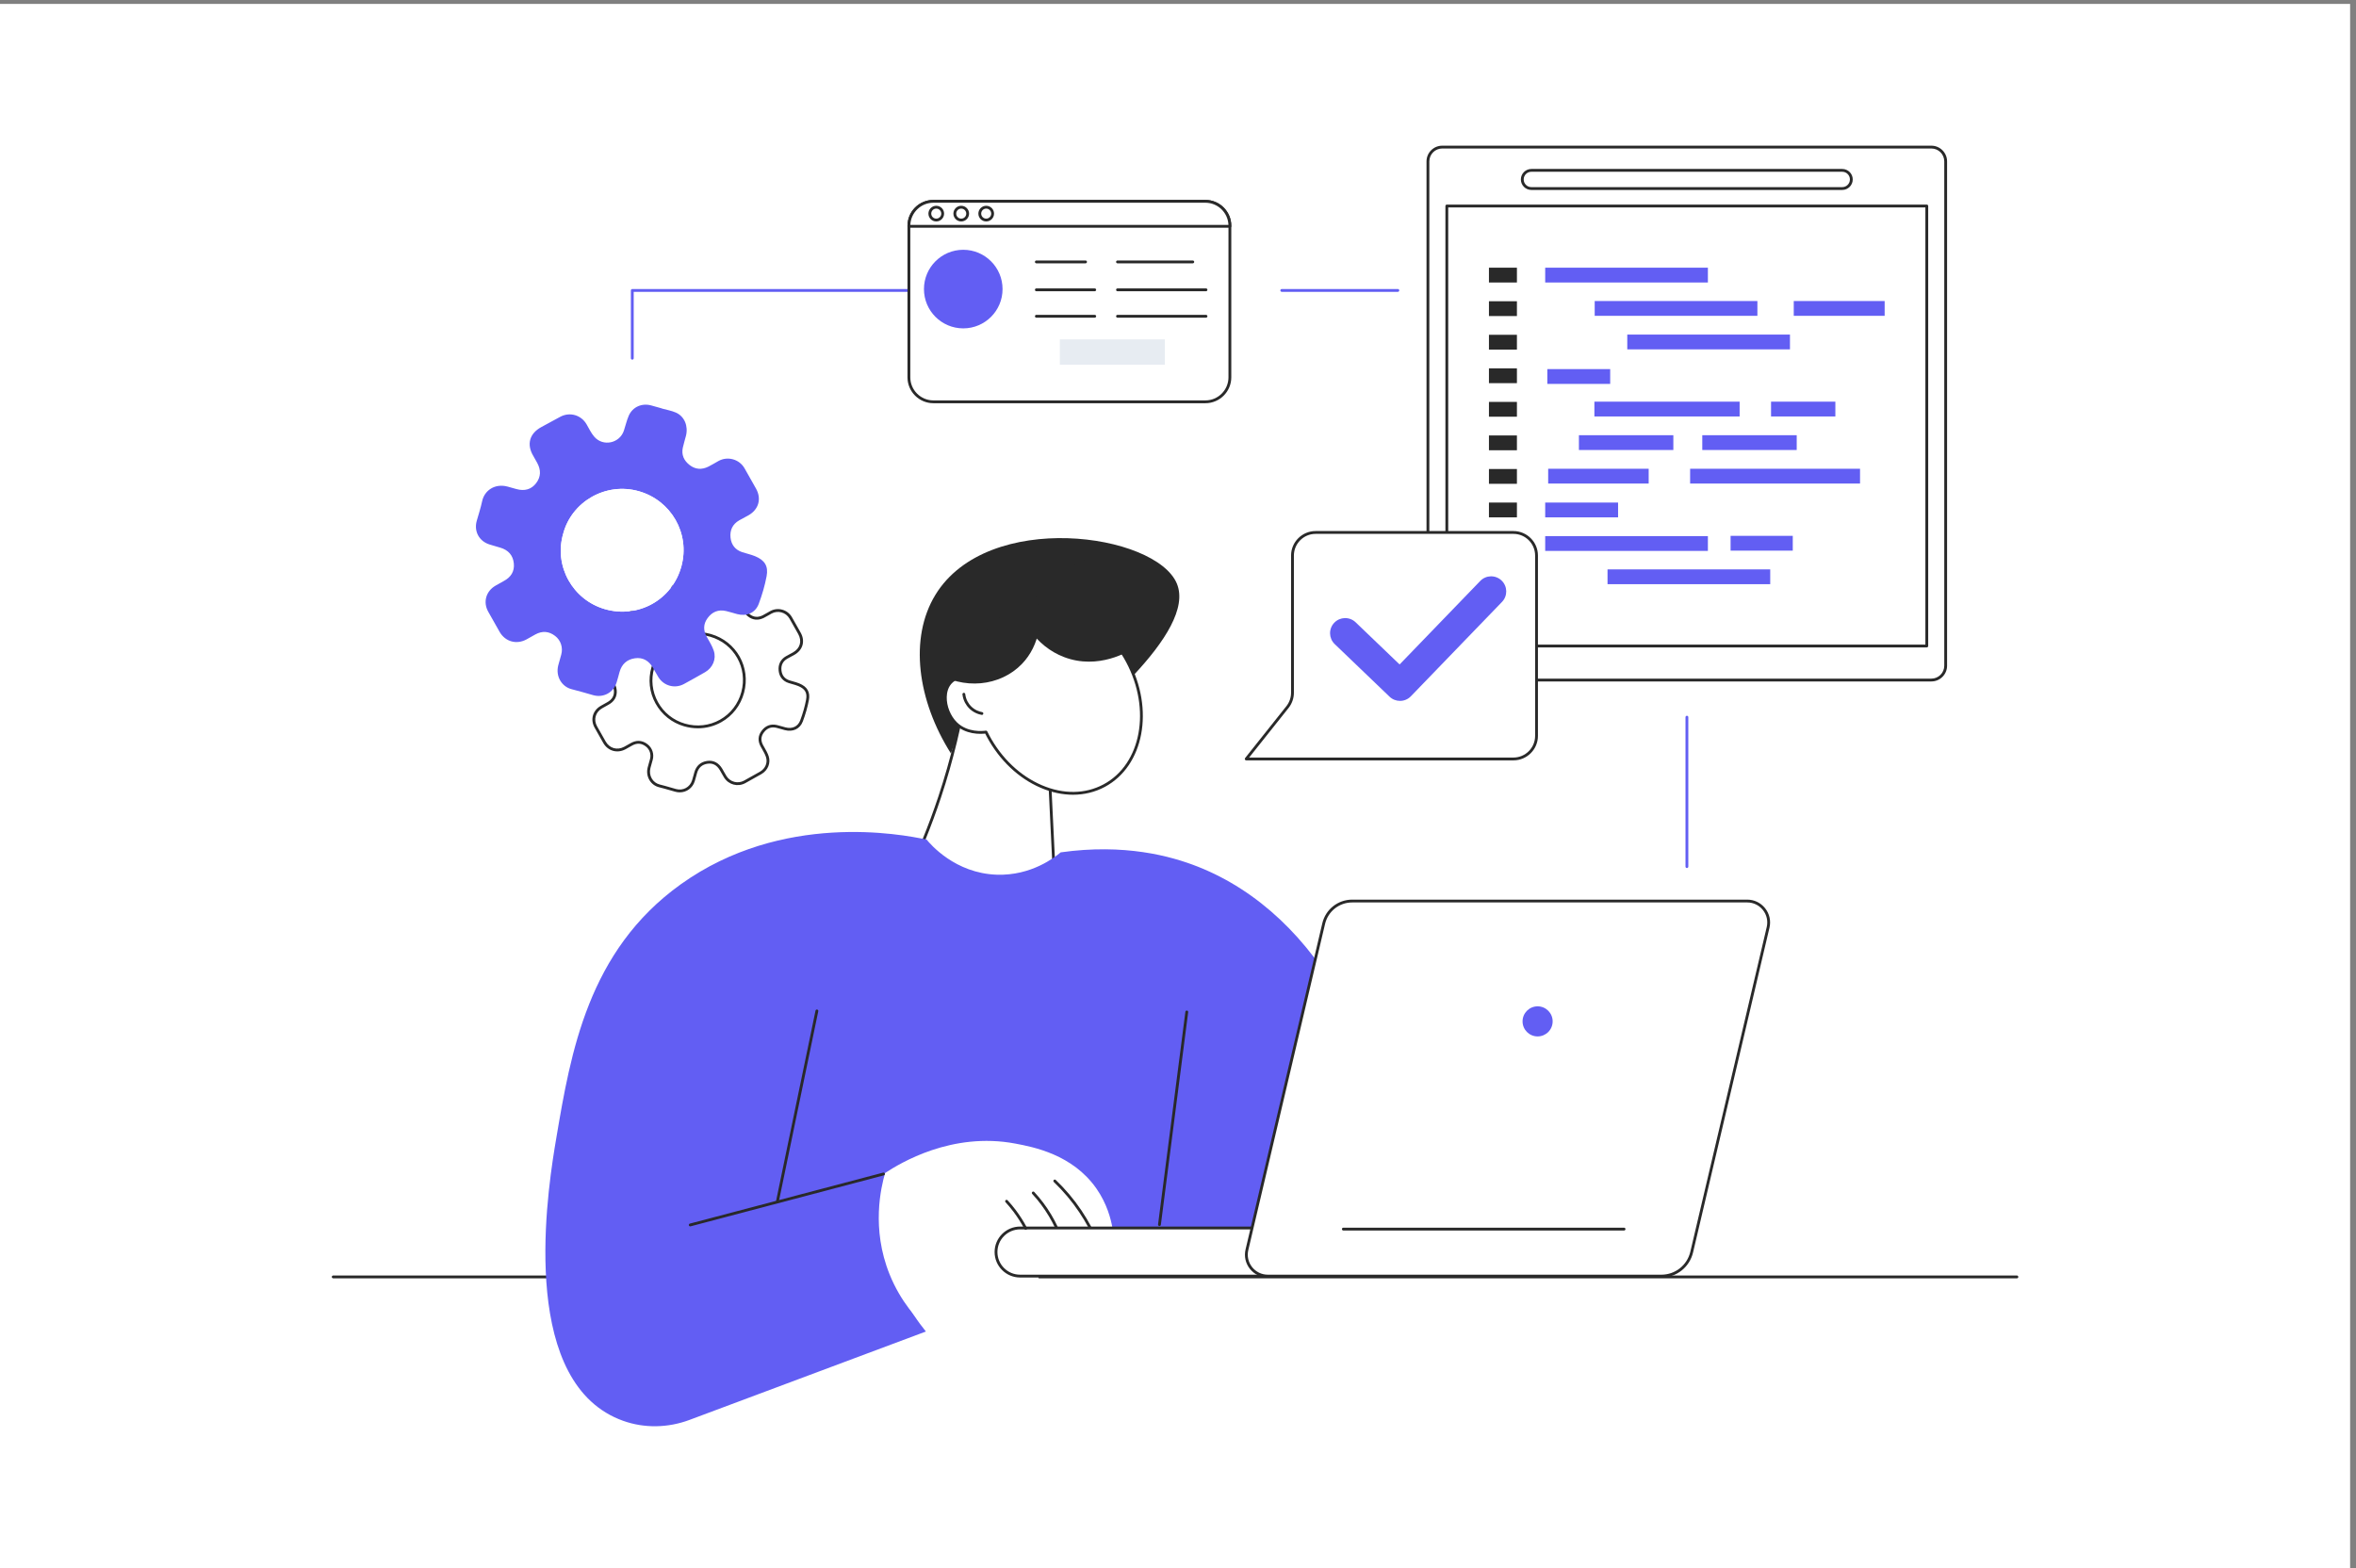<?xml version="1.0" encoding="UTF-8" standalone="no"?>
<!-- Created with Inkscape (http://www.inkscape.org/) -->

<svg
   version="1.1"
   id="svg1"
   width="3333.333"
   height="2218.667"
   viewBox="0 0 3333.333 2218.667"
   sodipodi:docname="iStock-2193642545.eps"
   xmlns:inkscape="http://www.inkscape.org/namespaces/inkscape"
   xmlns:sodipodi="http://sodipodi.sourceforge.net/DTD/sodipodi-0.dtd"
   xmlns="http://www.w3.org/2000/svg"
   xmlns:svg="http://www.w3.org/2000/svg">
  <rect x="0" y="0" width="3333.333" height="2218.667" fill="#808080" stroke="none"/>
  <defs
     id="defs1" />
  <sodipodi:namedview
     id="namedview1"
     pagecolor="#ffffff"
     bordercolor="#000000"
     borderopacity="0.25"
     inkscape:showpageshadow="2"
     inkscape:pageopacity="0.0"
     inkscape:pagecheckerboard="0"
     inkscape:deskcolor="#d1d1d1">
    <inkscape:page
       x="0"
       y="0"
       inkscape:label="1"
       id="page1"
       width="3333.333"
       height="2218.667"
       margin="0"
       bleed="0" />
  </sodipodi:namedview>
  <g
     id="g1"
     inkscape:groupmode="layer"
     inkscape:label="1">
    <g
       id="group-R5">
      <path
         id="path2"
         d="M 25000,0 H 0 V 16640 H 25000 V 0"
         style="fill:#ffffff;fill-opacity:1;fill-rule:nonzero;stroke:none"
         transform="matrix(0.133,0,0,-0.133,0,2218.667)" />
      <path
         id="path3"
         d="M 21455.3,3081.9 H 3544.7 c -8.28,0 -15,6.7 -15,15 0,8.2 6.72,15 15,15 h 17910.6 c 8.3,0 15,-6.8 15,-15 0,-8.3 -6.7,-15 -15,-15"
         style="fill:#292929;fill-opacity:1;fill-rule:nonzero;stroke:none"
         transform="matrix(0.133,0,0,-0.133,0,2218.667)" />
      <path
         id="path4"
         d="m 14870,13576.9 h -1235 c -8.3,0 -15,6.7 -15,15 0,8.3 6.7,15 15,15 h 1235 c 8.3,0 15,-6.7 15,-15 0,-8.3 -6.7,-15 -15,-15"
         style="fill:#625ef3;fill-opacity:1;fill-rule:nonzero;stroke:none"
         transform="matrix(0.133,0,0,-0.133,0,2218.667)" />
      <path
         id="path5"
         d="m 17945,7446.86 c -8.3,0 -15,6.71 -15,15 v 1590 c 0,8.29 6.7,15 15,15 8.3,0 15,-6.71 15,-15 v -1590 c 0,-8.29 -6.7,-15 -15,-15"
         style="fill:#625ef3;fill-opacity:1;fill-rule:nonzero;stroke:none"
         transform="matrix(0.133,0,0,-0.133,0,2218.667)" />
      <path
         id="path6"
         d="m 6726.17,12855.4 c -8.28,0 -15,6.7 -15,15 v 721.5 c 0,8.3 6.72,15 15,15 H 10160 c 8.3,0 15,-6.7 15,-15 0,-8.3 -6.7,-15 -15,-15 H 6741.17 v -706.5 c 0,-8.3 -6.71,-15 -15,-15"
         style="fill:#625ef3;fill-opacity:1;fill-rule:nonzero;stroke:none"
         transform="matrix(0.133,0,0,-0.133,0,2218.667)" />
      <path
         id="path7"
         d="m 6944.59,9579 c -76.63,-263.73 78.04,-535.23 337.31,-610.11 269.68,-77.89 545.54,75.14 618.88,346.62 72.18,267.15 -84.48,532.16 -341.91,606.57 -269.34,77.84 -545.79,-83.88 -614.28,-343.08 z m 798.56,1012.5 c 37.84,-10.6 77.56,-16.9 113.1,-32.7 69.32,-30.7 101.21,-108.9 81.43,-187.8 -8.06,-32 -18.5,-63.6 -25.48,-95.9 -12.66,-58.6 9.45,-105.3 55.19,-140.8 46.9,-36.4 98.65,-38.9 151.19,-12.9 27.79,13.7 54.13,30.3 81.22,45.4 74.42,41.6 169.48,15.3 211.62,-58.6 31.23,-54.9 62.36,-109.75 93.1,-164.85 45.64,-81.79 21.6,-167.79 -60.03,-214.65 -25.09,-14.41 -51.15,-27.13 -76.22,-41.57 -54.1,-31.16 -76.71,-80.64 -70.13,-140.2 6.33,-57.33 38.24,-99.21 95.45,-117.6 34.4,-11.05 70.17,-18.61 103.41,-32.36 77.53,-32.05 108.43,-79.93 92.79,-162.35 -14.38,-75.76 -36.4,-150.94 -63.56,-223.18 -27.73,-73.76 -98.13,-102.9 -174.77,-82.58 -30,7.96 -59.55,17.73 -89.76,24.68 -62.06,14.29 -111.99,-6.44 -149.1,-57.06 -35.25,-48.08 -35.96,-98.49 -7.36,-150.56 20.32,-37 43.93,-73.27 57.17,-112.84 22.69,-67.78 -8.37,-138.63 -70.24,-174.11 -56.52,-32.4 -113.3,-64.38 -170.51,-95.54 -72.78,-39.66 -161.54,-16.53 -206.13,53.67 -16.07,25.29 -29.51,52.22 -44.79,78.02 -32.93,55.62 -80.68,85.78 -146.34,76.24 -64.18,-9.33 -106.01,-47.12 -123.73,-110.28 -8.1,-28.88 -15.42,-58.01 -24.43,-86.6 -25.56,-81.03 -106.53,-124.39 -188.53,-101.56 -57.8,16.1 -115.21,33.76 -173.43,48.12 -80.8,19.95 -132.13,103.03 -109.77,192.51 7.27,29.09 16.08,57.8 24.1,86.7 15.98,57.52 -3.08,116.5 -49.34,151.94 -50.28,38.54 -103.5,42.4 -159.08,12.41 -24.57,-13.25 -48.51,-27.69 -73.09,-40.93 -80.28,-43.23 -170.57,-18.17 -216.2,60.51 -31.61,54.51 -62.53,109.43 -93.02,164.57 -42.94,77.67 -17.53,166.04 59.91,210.3 22.46,12.83 44.86,25.77 67.64,38 56.44,30.29 86.21,76.97 80,141.09 -6.4,66.16 -44.63,108.7 -108.5,127.73 -28.49,8.49 -57.05,16.79 -85.54,25.27 -85.37,25.41 -129.99,105.74 -106.18,191.16 14.72,52.81 32.46,104.99 43.63,158.53 18.26,87.52 102.2,147.12 206.29,119.23 23.98,-6.42 47.81,-13.38 71.75,-19.99 65.88,-18.21 119.86,-2.48 157.81,46.51 40.58,52.42 40.86,107.62 10.27,164.52 -10.29,19.1 -20.85,38.1 -31.99,56.8 -55.82,93.5 -31.37,181.6 65.19,234 50.87,27.6 101.72,55.3 152.66,82.8 77.38,41.7 169.7,14.7 213.34,-61.5 19.45,-33.9 36.65,-70.3 61.85,-99.6 70.76,-82.2 204.91,-53.8 239.46,48.9 13.49,40 22.47,81.9 39.19,120.5 31.01,71.6 106.65,104.5 182.07,83.6 28.9,-8 57.78,-16.2 86.67,-24.2 -0.08,-0.3 -0.16,-0.6 -0.25,-0.9"
         style="fill:#ffffff;fill-opacity:1;fill-rule:nonzero;stroke:none"
         transform="matrix(0.133,0,0,-0.133,0,2218.667)" />
      <path
         id="path8"
         d="m 6944.59,9579 h 0.1 z m 475.88,347.81 c -82.01,0 -163.08,-21.23 -236.65,-62.92 -110.94,-62.87 -192.85,-168.11 -224.72,-288.72 -0.03,-0.12 -0.07,-0.24 -0.1,-0.36 -35.48,-122.1 -21.25,-250.67 40.08,-362.03 61.91,-112.41 163.84,-193.91 286.98,-229.48 127.36,-36.78 259.85,-21.94 373.08,41.81 112.3,63.24 192.97,167.77 227.16,294.31 69.2,256.11 -76.46,514.5 -331.6,588.25 -44.3,12.8 -89.41,19.14 -134.23,19.14 z m 3.91,-993.31 c -48.79,0 -98.07,6.94 -146.64,20.98 -130.86,37.79 -239.16,124.39 -304.94,243.83 -65.16,118.33 -80.31,254.94 -42.66,384.69 33.95,128.31 121.01,240.19 238.89,306.99 120.86,68.48 260.77,85.01 394,46.49 271.02,-78.33 425.74,-352.81 352.23,-624.88 -36.3,-134.38 -122.04,-245.4 -241.4,-312.63 -77.06,-43.39 -162.49,-65.47 -249.48,-65.47 z m -632.02,-133.91 c 33.06,0 65.17,-11.84 96.04,-35.49 50.74,-38.89 72.2,-104.77 54.67,-167.86 -2.72,-9.77 -5.52,-19.52 -8.32,-29.27 -5.37,-18.68 -10.93,-38.01 -15.69,-57.06 -9.89,-39.6 -4.38,-79.61 15.52,-112.67 18.73,-31.11 48.31,-53 83.3,-61.63 39.82,-9.83 79.79,-21.33 118.44,-32.47 18.46,-5.3 36.92,-10.62 55.42,-15.77 74.07,-20.65 147.22,18.76 170.19,91.62 6.09,19.31 11.52,39.34 16.78,58.72 2.48,9.15 4.96,18.3 7.52,27.42 19.39,69.09 66.42,110.96 136.01,121.07 67.48,9.82 123.29,-19.05 161.4,-83.44 6.35,-10.71 12.38,-21.61 18.41,-32.52 8.32,-15.03 16.91,-30.57 26.14,-45.1 40.36,-63.55 120.46,-84.43 186.29,-48.54 52.11,28.39 107.79,59.59 170.23,95.39 57.2,32.8 83.31,97.08 63.48,156.33 -9.7,28.98 -25.85,57.19 -41.47,84.47 -4.94,8.63 -9.87,17.25 -14.63,25.91 -32.33,58.86 -29.5,114.93 8.41,166.65 41.32,56.36 98.23,78.09 164.56,62.81 18.76,-4.32 37.38,-9.73 55.38,-14.96 11.6,-3.38 23.2,-6.74 34.86,-9.84 72.54,-19.2 132.64,8.87 156.89,73.35 28.11,74.77 49.26,149.03 62.86,220.71 13.88,73.14 -10.39,115.34 -83.78,145.69 -20.45,8.46 -41.71,14.42 -64.22,20.75 -12.48,3.5 -25.39,7.13 -38.05,11.19 -61.09,19.64 -98.66,65.89 -105.77,130.23 -7.38,66.79 20.16,121.79 77.55,154.85 12.89,7.42 26.13,14.45 38.95,21.25 12.33,6.55 25.09,13.32 37.3,20.32 74.91,43.01 96.27,119.3 54.39,194.34 -33.36,59.8 -67.25,119.46 -93.04,164.66 -38.09,66.9 -123.88,90.6 -191.27,53 -9.01,-5.1 -17.95,-10.3 -26.9,-15.5 -17.73,-10.3 -36.08,-21 -55,-30.3 -59.26,-29.2 -117.02,-24.2 -167.01,14.5 -52.86,41 -73.84,94.9 -60.66,155.9 4.23,19.6 9.72,38.9 15.02,57.6 3.66,12.9 7.31,25.8 10.57,38.8 18.36,73.2 -11.64,143.2 -72.95,170.4 -23.24,10.3 -48.3,16.3 -74.82,22.7 -11.9,2.9 -24.2,5.9 -36.25,9.2 -1.71,0.5 -3.3,1.3 -4.72,2.3 l -21.56,6.1 c -20.03,5.6 -40.07,11.2 -60.12,16.7 -69.22,19.3 -136.8,-11.6 -164.28,-75 -10.21,-23.6 -17.35,-48.2 -24.91,-74.2 -4.32,-14.9 -8.78,-30.2 -13.83,-45.2 -18.22,-54.1 -62.74,-93 -119.08,-104 -55.08,-10.8 -109.68,7.9 -145.97,50.1 -20.39,23.7 -35.62,51.5 -50.34,78.3 -4.35,8 -8.69,15.9 -13.16,23.7 -39.9,69.6 -122.97,93.6 -193.2,55.7 -42.5,-23 -84.94,-46 -127.38,-69.1 l -25.24,-13.7 c -43.88,-23.8 -72.43,-55.9 -82.56,-92.8 -10.03,-36.6 -2.05,-78.2 23.09,-120.3 10.06,-16.9 20.33,-35.1 32.32,-57.4 34.92,-64.9 31.01,-125.8 -11.62,-180.8 -41.65,-53.78 -101.69,-71.68 -173.67,-51.78 -9.42,2.6 -18.83,5.25 -28.23,7.91 -14.45,4.08 -28.9,8.16 -43.4,12.05 -44.86,12.01 -88.72,6.84 -123.52,-14.58 -33.11,-20.38 -55.91,-53.49 -64.2,-93.23 -7.78,-37.3 -18.79,-74.24 -29.43,-109.98 -4.92,-16.48 -9.83,-32.97 -14.44,-49.52 -21.5,-77.14 18.88,-149.79 96.01,-172.76 13.85,-4.12 27.71,-8.2 41.57,-12.27 14.66,-4.32 29.33,-8.63 43.97,-13 71.09,-21.17 112.3,-69.82 119.15,-140.65 6.54,-67.55 -23.83,-121.41 -87.83,-155.76 -19.66,-10.54 -39.45,-21.87 -58.58,-32.82 l -8.72,-4.98 c -70.13,-40.08 -92.94,-120 -54.22,-190.02 33.21,-60.07 63.58,-113.81 92.87,-164.3 41.75,-71.98 122.38,-94.53 196.11,-54.83 12.28,6.61 24.4,13.53 36.52,20.45 12.13,6.92 24.27,13.85 36.56,20.48 26.92,14.52 53.4,21.78 79.29,21.78 z m 439.12,-547.74 c -15.67,0 -31.71,2.14 -47.79,6.62 -18.59,5.18 -37.13,10.51 -55.67,15.86 -38.38,11.04 -78.06,22.47 -117.33,32.14 -42.78,10.57 -78.94,37.3 -101.81,75.3 -24.05,39.93 -30.76,88.02 -18.92,135.42 4.89,19.55 10.51,39.13 15.96,58.07 2.77,9.66 5.55,19.32 8.24,29.01 14.45,52.02 -2.41,104.14 -44.01,136.02 -45.45,34.82 -92.17,38.46 -142.84,11.11 -12.08,-6.52 -24,-13.32 -35.93,-20.13 -12.34,-7.04 -24.67,-14.07 -37.17,-20.81 -87.39,-47.04 -186.75,-19.21 -236.28,66.2 -29.39,50.67 -59.86,104.59 -93.17,164.83 -47.02,85.02 -19.43,182 65.59,230.59 l 8.7,4.97 c 19.31,11.05 39.28,22.48 59.29,33.22 53.24,28.57 77.52,71.11 72.16,126.43 -5.66,58.51 -38.59,97.14 -97.85,114.79 -14.62,4.36 -29.25,8.66 -43.88,12.96 -13.89,4.09 -27.78,8.18 -41.66,12.31 -93.51,27.84 -142.44,115.97 -116.35,209.57 4.66,16.72 9.62,33.37 14.58,50.03 10.47,35.13 21.3,71.47 28.82,107.54 9.99,47.9 37.64,87.9 77.85,112.65 41.9,25.78 94.09,32.19 147,18 14.63,-3.92 29.21,-8.03 43.79,-12.15 9.35,-2.64 18.7,-5.28 28.07,-7.87 60.13,-16.61 107.89,-2.75 141.96,41.24 35.2,45.43 38.12,93.93 8.91,148.23 -11.76,21.9 -21.82,39.8 -31.64,56.2 -29.43,49.3 -38.52,98.9 -26.28,143.6 12.35,45 45.95,83.5 97.19,111.3 l 25.24,13.7 c 42.46,23.1 84.92,46.1 127.44,69.1 84.91,45.8 185.3,16.9 233.49,-67.2 4.55,-8 8.98,-16.1 13.42,-24.2 13.98,-25.5 28.44,-51.8 46.78,-73.1 29.16,-33.9 73.1,-49 117.48,-40.3 45.62,8.9 81.66,40.4 96.39,84.2 4.86,14.4 9.23,29.4 13.46,44 7.49,25.7 15.23,52.4 26.19,77.7 33.6,77.5 115.79,115.4 199.84,92.1 20.08,-5.6 40.13,-11.2 60.19,-16.9 l 26.51,-7.4 c 1.69,-0.5 3.25,-1.2 4.65,-2.2 10.01,-2.7 20.3,-5.2 30.29,-7.6 26.67,-6.4 54.23,-13.1 79.95,-24.5 74.91,-33.1 111.88,-117.5 89.9,-205.1 -3.34,-13.3 -7.07,-26.5 -10.8,-39.6 -5.18,-18.3 -10.54,-37.2 -14.56,-55.8 -10.72,-49.6 6,-92 49.71,-125.8 40.87,-31.7 86.41,-35.5 135.37,-11.4 17.98,8.9 35.87,19.3 53.17,29.4 9.09,5.2 18.19,10.6 27.37,15.7 81.67,45.6 185.75,16.8 231.96,-64.3 25.82,-45.3 59.75,-105 93.17,-164.94 49.87,-89.37 23.48,-183.8 -65.66,-234.97 -12.64,-7.26 -25.62,-14.15 -38.17,-20.81 -12.59,-6.68 -25.6,-13.58 -38.04,-20.74 -47.77,-27.53 -68.87,-69.77 -62.7,-125.57 5.81,-52.63 35.26,-88.93 85.13,-104.96 12.12,-3.89 24.76,-7.44 36.98,-10.87 22.36,-6.28 45.48,-12.77 67.57,-21.91 85.89,-35.51 118.23,-92.39 101.8,-179 -13.93,-73.37 -35.55,-149.3 -64.26,-225.67 -29.67,-78.93 -105.29,-114.96 -192.66,-91.79 -11.89,3.14 -23.72,6.58 -35.54,10.02 -17.6,5.11 -35.8,10.4 -53.74,14.53 -54.52,12.57 -99.48,-4.71 -133.63,-51.31 -30.84,-42.07 -32.9,-86.05 -6.31,-134.47 4.67,-8.5 9.52,-16.97 14.37,-25.45 16.34,-28.54 33.23,-58.06 43.88,-89.85 24.42,-72.97 -7.24,-151.87 -77.01,-191.88 -62.63,-35.91 -118.5,-67.21 -170.79,-95.71 -79.88,-43.54 -177.04,-18.25 -225.97,58.81 -9.72,15.3 -18.54,31.24 -27.07,46.66 -5.89,10.65 -11.78,21.3 -17.97,31.76 -32.32,54.59 -75.23,77.17 -131.27,69.03 -57.79,-8.39 -95.28,-41.86 -111.44,-99.48 -2.54,-9.04 -5,-18.1 -7.46,-27.17 -5.33,-19.67 -10.85,-40 -17.12,-59.89 -22.95,-72.78 -87.04,-118.12 -159.06,-118.12"
         style="fill:#292929;fill-opacity:1;fill-rule:nonzero;stroke:none"
         transform="matrix(0.133,0,0,-0.133,0,2218.667)" />
      <path
         id="path9"
         d="m 7248.6,10657.1 c -96.47,-357.1 -459.3,-558.3 -813.87,-455.9 -341.03,98.4 -544.53,455.5 -443.7,802.4 90.05,340.9 453.68,553.6 807.91,451.3 338.62,-98 544.65,-446.5 449.66,-797.8 z m 784.17,107.1 c -43.71,18.1 -90.74,28 -135.93,42.6 -75.25,24.2 -117.24,79.2 -125.61,154.6 -8.6,78.3 21.1,143.5 92.23,184.4 33.03,19 67.33,35.7 100.25,54.6 107.37,61.8 139.03,174.9 79.04,282.5 -40.49,72.3 -81.45,144.6 -122.51,216.7 -55.41,97.2 -180.44,131.8 -278.29,77 -35.68,-19.8 -70.32,-41.6 -106.8,-59.6 -69.17,-34.1 -137.19,-30.9 -198.9,17 -60.11,46.5 -89.25,108.1 -72.62,185.2 9.18,42.5 22.95,83.9 33.5,126.1 26.04,103.7 -15.83,206.6 -107.03,247 -46.8,20.7 -98.99,29 -148.78,43 0.12,0.3 0.23,0.8 0.35,1.1 -37.97,10.7 -75.94,21.4 -114.02,31.9 -99.23,27.5 -198.69,-15.8 -239.41,-109.9 -22.02,-50.8 -33.84,-105.9 -51.61,-158.6 -45.43,-135 -221.85,-172.4 -314.89,-64.3 -33.15,38.5 -55.75,86.4 -81.33,131 -57.47,100.3 -178.83,135.7 -280.69,80.9 -67,-36.2 -133.87,-72.5 -200.75,-108.9 -126.98,-68.9 -159.1,-184.7 -85.69,-307.7 14.57,-24.6 28.45,-49.6 41.98,-74.7 40.27,-74.9 39.93,-147.5 -13.41,-216.5 -49.9,-64.3 -120.91,-85.1 -207.63,-61.1 -31.43,8.7 -62.75,17.9 -94.29,26.3 -136.97,36.7 -247.32,-41.7 -271.41,-156.8 -14.68,-70.5 -37.97,-139.1 -57.35,-208.6 -31.32,-112.3 27.41,-217.9 139.6,-251.3 37.51,-11.3 75.13,-22.2 112.53,-33.3 84.08,-25 134.33,-81 142.7,-168 8.26,-84.4 -30.97,-145.7 -105.19,-185.5 -29.94,-16.1 -59.42,-33.2 -88.9,-50 -101.87,-58.2 -135.36,-174.5 -78.81,-276.6 40.03,-72.5 80.76,-144.8 122.29,-216.46 59.99,-103.47 178.83,-136.51 284.36,-79.61 32.35,17.43 63.78,36.36 96.13,53.8 73.07,39.46 143.16,34.41 209.23,-16.29 60.8,-46.57 85.92,-124.24 64.93,-199.83 -10.55,-37.97 -22.14,-75.71 -31.78,-114.02 -29.36,-117.7 38.2,-227.01 144.43,-253.17 76.62,-18.92 152.1,-42.1 228.04,-63.32 107.94,-30.05 214.4,26.96 248.01,133.53 11.81,37.62 21.45,75.93 32.11,113.9 23.29,83.05 78.35,132.84 162.78,145.11 86.37,12.5 149.12,-27.18 192.48,-100.25 20.08,-33.96 37.74,-69.4 58.85,-102.67 58.73,-92.34 175.39,-122.74 271.18,-70.55 75.25,40.96 149.92,83.05 224.26,125.61 81.33,46.69 122.16,139.83 92.34,228.96 -17.44,52.08 -48.41,99.8 -75.14,148.44 -37.62,68.48 -36.71,134.82 9.64,198.12 48.75,66.5 114.48,93.8 196.15,75 39.7,-9.2 78.58,-22 118.04,-32.5 100.72,-26.7 193.4,11.6 229.88,108.7 35.68,95 64.58,193.8 83.51,293.5 20.65,108.3 -20.07,171.3 -122.05,213.5"
         style="fill:#625ef3;fill-opacity:1;fill-rule:nonzero;stroke:none"
         transform="matrix(0.133,0,0,-0.133,0,2218.667)" />
      <path
         id="path10"
         d="m 7248.6,10657.1 c -96.47,-357.1 -459.3,-558.3 -813.87,-455.9 -341.03,98.4 -544.53,455.5 -443.7,802.4 90.05,340.9 453.68,553.6 807.91,451.3 338.62,-98 544.65,-446.5 449.66,-797.8"
         style="fill:#ffffff;fill-opacity:1;fill-rule:nonzero;stroke:none"
         transform="matrix(0.133,0,0,-0.133,0,2218.667)" />
      <path
         id="path11"
         d="m 13083.2,14279.4 v -1612 c 0,-143.9 -116.6,-260.5 -260.6,-260.5 H 9929.29 c -143.92,0 -260.58,116.6 -260.58,260.5 v 1612 c 0,143.9 116.66,260.5 260.58,260.5 h 2893.31 c 144,0 260.6,-116.6 260.6,-260.5"
         style="fill:#ffffff;fill-opacity:1;fill-rule:nonzero;stroke:none"
         transform="matrix(0.133,0,0,-0.133,0,2218.667)" />
      <path
         id="path12"
         d="m 9929.29,14524.9 c -135.42,0 -245.58,-110.1 -245.58,-245.5 v -1612 c 0,-135.4 110.16,-245.5 245.58,-245.5 h 2893.31 c 135.4,0 245.6,110.1 245.6,245.5 v 1612 c 0,135.4 -110.2,245.5 -245.6,245.5 z m 2893.31,-2133 H 9929.29 c -151.96,0 -275.58,123.6 -275.58,275.5 v 1612 c 0,151.9 123.62,275.5 275.58,275.5 h 2893.31 c 152,0 275.6,-123.6 275.6,-275.5 v -1612 c 0,-151.9 -123.6,-275.5 -275.6,-275.5"
         style="fill:#292929;fill-opacity:1;fill-rule:nonzero;stroke:none"
         transform="matrix(0.133,0,0,-0.133,0,2218.667)" />
      <path
         id="path13"
         d="m 13083.2,14279.4 v -5.1 H 9668.71 v 5.1 c 0,143.9 116.66,260.5 260.58,260.5 h 2893.31 c 144,0 260.6,-116.6 260.6,-260.5"
         style="fill:#ffffff;fill-opacity:1;fill-rule:nonzero;stroke:none"
         transform="matrix(0.133,0,0,-0.133,0,2218.667)" />
      <path
         id="path14"
         d="M 9683.91,14289.3 H 13068 c -5.2,130.8 -113.3,235.6 -245.4,235.6 H 9929.29 c -132.09,0 -240.16,-104.8 -245.38,-235.6 z m 3399.29,-30 H 9668.71 c -8.29,0 -15,6.7 -15,15 v 5.1 c 0,151.9 123.62,275.5 275.58,275.5 h 2893.31 c 152,0 275.6,-123.6 275.6,-275.5 v -5.1 c 0,-8.3 -6.7,-15 -15,-15"
         style="fill:#292929;fill-opacity:1;fill-rule:nonzero;stroke:none"
         transform="matrix(0.133,0,0,-0.133,0,2218.667)" />
      <path
         id="path15"
         d="m 10664.9,13606.2 c 0,-230.8 -187.1,-418 -418,-418 -230.9,0 -418.01,187.2 -418.01,418 0,230.9 187.11,418.1 418.01,418.1 230.9,0 418,-187.2 418,-418.1"
         style="fill:#625ef3;fill-opacity:1;fill-rule:nonzero;stroke:none"
         transform="matrix(0.133,0,0,-0.133,0,2218.667)" />
      <path
         id="path16"
         d="m 11547.9,13880.3 h -523.5 c -8.3,0 -15,6.8 -15,15 0,8.3 6.7,15 15,15 h 523.5 c 8.2,0 15,-6.7 15,-15 0,-8.2 -6.8,-15 -15,-15"
         style="fill:#292929;fill-opacity:1;fill-rule:nonzero;stroke:none"
         transform="matrix(0.133,0,0,-0.133,0,2218.667)" />
      <path
         id="path17"
         d="m 12688.6,13880.3 h -800.9 c -8.2,0 -15,6.8 -15,15 0,8.3 6.8,15 15,15 h 800.9 c 8.3,0 15,-6.7 15,-15 0,-8.2 -6.7,-15 -15,-15"
         style="fill:#292929;fill-opacity:1;fill-rule:nonzero;stroke:none"
         transform="matrix(0.133,0,0,-0.133,0,2218.667)" />
      <path
         id="path18"
         d="m 11645.5,13583.4 h -621.1 c -8.3,0 -15,6.7 -15,15 0,8.3 6.7,15 15,15 h 621.1 c 8.3,0 15,-6.7 15,-15 0,-8.3 -6.7,-15 -15,-15"
         style="fill:#292929;fill-opacity:1;fill-rule:nonzero;stroke:none"
         transform="matrix(0.133,0,0,-0.133,0,2218.667)" />
      <path
         id="path19"
         d="m 12829.3,13583.4 h -941.6 c -8.2,0 -15,6.7 -15,15 0,8.3 6.8,15 15,15 h 941.6 c 8.2,0 15,-6.7 15,-15 0,-8.3 -6.8,-15 -15,-15"
         style="fill:#292929;fill-opacity:1;fill-rule:nonzero;stroke:none"
         transform="matrix(0.133,0,0,-0.133,0,2218.667)" />
      <path
         id="path20"
         d="m 11645.5,13302.1 h -621.1 c -8.3,0 -15,6.8 -15,15 0,8.3 6.7,15 15,15 h 621.1 c 8.3,0 15,-6.7 15,-15 0,-8.2 -6.7,-15 -15,-15"
         style="fill:#292929;fill-opacity:1;fill-rule:nonzero;stroke:none"
         transform="matrix(0.133,0,0,-0.133,0,2218.667)" />
      <path
         id="path21"
         d="m 12829.3,13302.1 h -941.6 c -8.2,0 -15,6.8 -15,15 0,8.3 6.8,15 15,15 h 941.6 c 8.2,0 15,-6.7 15,-15 0,-8.2 -6.8,-15 -15,-15"
         style="fill:#292929;fill-opacity:1;fill-rule:nonzero;stroke:none"
         transform="matrix(0.133,0,0,-0.133,0,2218.667)" />
      <path
         id="path22"
         d="m 12391.7,12801.4 h -1117.3 v 269.6 h 1117.3 v -269.6"
         style="fill:#e7ecf2;fill-opacity:1;fill-rule:nonzero;stroke:none"
         transform="matrix(0.133,0,0,-0.133,0,2218.667)" />
      <path
         id="path23"
         d="m 9959.76,14462.4 c -29.43,0 -53.37,-23.9 -53.37,-53.3 0,-29.5 23.94,-53.4 53.37,-53.4 29.43,0 53.34,23.9 53.34,53.4 0,29.4 -23.91,53.3 -53.34,53.3 z m 0,-136.7 c -45.97,0 -83.37,37.4 -83.37,83.4 0,45.9 37.4,83.3 83.37,83.3 45.94,0 83.34,-37.4 83.34,-83.3 0,-46 -37.4,-83.4 -83.34,-83.4"
         style="fill:#292929;fill-opacity:1;fill-rule:nonzero;stroke:none"
         transform="matrix(0.133,0,0,-0.133,0,2218.667)" />
      <path
         id="path24"
         d="m 10225.4,14462.4 c -29.4,0 -53.3,-23.9 -53.3,-53.3 0,-29.5 23.9,-53.4 53.3,-53.4 29.4,0 53.4,23.9 53.4,53.4 0,29.4 -24,53.3 -53.4,53.3 z m 0,-136.7 c -46,0 -83.3,37.4 -83.3,83.4 0,45.9 37.3,83.3 83.3,83.3 46,0 83.4,-37.4 83.4,-83.3 0,-46 -37.4,-83.4 -83.4,-83.4"
         style="fill:#292929;fill-opacity:1;fill-rule:nonzero;stroke:none"
         transform="matrix(0.133,0,0,-0.133,0,2218.667)" />
      <path
         id="path25"
         d="m 10491.1,14462.4 c -29.4,0 -53.4,-23.9 -53.4,-53.3 0,-29.5 24,-53.4 53.4,-53.4 29.4,0 53.3,23.9 53.3,53.4 0,29.4 -23.9,53.3 -53.3,53.3 z m 0,-136.7 c -46,0 -83.4,37.4 -83.4,83.4 0,45.9 37.4,83.3 83.4,83.3 46,0 83.3,-37.4 83.3,-83.3 0,-46 -37.3,-83.4 -83.3,-83.4"
         style="fill:#292929;fill-opacity:1;fill-rule:nonzero;stroke:none"
         transform="matrix(0.133,0,0,-0.133,0,2218.667)" />
      <path
         id="path26"
         d="m 20545.5,9446.86 h -5203.3 c -84,0 -152.2,68.17 -152.2,152.26 v 5365.48 c 0,84.1 68.2,152.3 152.2,152.3 h 5203.3 c 84.1,0 152.2,-68.2 152.2,-152.3 V 9599.12 c 0,-84.09 -68.1,-152.26 -152.2,-152.26"
         style="fill:#ffffff;fill-opacity:1;fill-rule:nonzero;stroke:none"
         transform="matrix(0.133,0,0,-0.133,0,2218.667)" />
      <path
         id="path27"
         d="m 15342.2,15101.9 c -75.6,0 -137.2,-61.6 -137.2,-137.3 V 9599.12 c 0,-75.69 61.6,-137.26 137.2,-137.26 h 5203.3 c 75.7,0 137.2,61.57 137.2,137.26 v 5365.48 c 0,75.7 -61.5,137.3 -137.2,137.3 z m 5203.3,-5670.04 h -5203.3 c -92.2,0 -167.2,75.03 -167.2,167.26 v 5365.48 c 0,92.2 75,167.3 167.2,167.3 h 5203.3 c 92.2,0 167.2,-75.1 167.2,-167.3 V 9599.12 c 0,-92.23 -75,-167.26 -167.2,-167.26"
         style="fill:#292929;fill-opacity:1;fill-rule:nonzero;stroke:none"
         transform="matrix(0.133,0,0,-0.133,0,2218.667)" />
      <path
         id="path28"
         d="m 15406,9824.07 h 5075.8 V 14475.1 H 15406 Z m 5090.8,-30 H 15391 c -8.3,0 -15,6.71 -15,15 v 4681.03 c 0,8.3 6.7,15 15,15 h 5105.8 c 8.3,0 15,-6.7 15,-15 V 9809.07 c 0,-8.29 -6.7,-15 -15,-15"
         style="fill:#292929;fill-opacity:1;fill-rule:nonzero;stroke:none"
         transform="matrix(0.133,0,0,-0.133,0,2218.667)" />
      <path
         id="path29"
         d="m 16290.3,14854.3 c -45,0 -81.7,-36.6 -81.7,-81.7 0,-45 36.7,-81.7 81.7,-81.7 h 3307.1 c 45.1,0 81.7,36.7 81.7,81.7 0,45.1 -36.6,81.7 -81.7,81.7 z m 3307.1,-193.4 h -3307.1 c -61.6,0 -111.7,50.1 -111.7,111.7 0,61.6 50.1,111.7 111.7,111.7 h 3307.1 c 61.6,0 111.7,-50.1 111.7,-111.7 0,-61.6 -50.1,-111.7 -111.7,-111.7"
         style="fill:#292929;fill-opacity:1;fill-rule:nonzero;stroke:none"
         transform="matrix(0.133,0,0,-0.133,0,2218.667)" />
      <path
         id="path30"
         d="m 16136.7,13676.3 h -297.6 v 157.5 h 297.6 v -157.5"
         style="fill:#292929;fill-opacity:1;fill-rule:nonzero;stroke:none"
         transform="matrix(0.133,0,0,-0.133,0,2218.667)" />
      <path
         id="path31"
         d="m 18168.2,13676.3 h -1730.7 v 157.5 h 1730.7 v -157.5"
         style="fill:#625ef3;fill-opacity:1;fill-rule:nonzero;stroke:none"
         transform="matrix(0.133,0,0,-0.133,0,2218.667)" />
      <path
         id="path32"
         d="m 16136.7,13319.4 h -297.6 v 157.4 h 297.6 v -157.4"
         style="fill:#292929;fill-opacity:1;fill-rule:nonzero;stroke:none"
         transform="matrix(0.133,0,0,-0.133,0,2218.667)" />
      <path
         id="path33"
         d="m 18694.8,13321.7 h -1730.7 v 157.4 h 1730.7 v -157.4"
         style="fill:#625ef3;fill-opacity:1;fill-rule:nonzero;stroke:none"
         transform="matrix(0.133,0,0,-0.133,0,2218.667)" />
      <path
         id="path34"
         d="m 20048.6,13321.7 h -967 v 157.4 h 967 v -157.4"
         style="fill:#625ef3;fill-opacity:1;fill-rule:nonzero;stroke:none"
         transform="matrix(0.133,0,0,-0.133,0,2218.667)" />
      <path
         id="path35"
         d="m 16136.7,12962.4 h -297.6 v 157.5 h 297.6 v -157.5"
         style="fill:#292929;fill-opacity:1;fill-rule:nonzero;stroke:none"
         transform="matrix(0.133,0,0,-0.133,0,2218.667)" />
      <path
         id="path36"
         d="m 19041.3,12964.8 h -1730.7 v 157.4 h 1730.7 v -157.4"
         style="fill:#625ef3;fill-opacity:1;fill-rule:nonzero;stroke:none"
         transform="matrix(0.133,0,0,-0.133,0,2218.667)" />
      <path
         id="path37"
         d="m 16136.7,12605.4 h -297.6 v 157.5 h 297.6 v -157.5"
         style="fill:#292929;fill-opacity:1;fill-rule:nonzero;stroke:none"
         transform="matrix(0.133,0,0,-0.133,0,2218.667)" />
      <path
         id="path38"
         d="m 17128.8,12597.4 h -668.6 v 157.5 h 668.6 v -157.5"
         style="fill:#625ef3;fill-opacity:1;fill-rule:nonzero;stroke:none"
         transform="matrix(0.133,0,0,-0.133,0,2218.667)" />
      <path
         id="path39"
         d="m 16136.7,12248.5 h -297.6 v 157.4 h 297.6 v -157.4"
         style="fill:#292929;fill-opacity:1;fill-rule:nonzero;stroke:none"
         transform="matrix(0.133,0,0,-0.133,0,2218.667)" />
      <path
         id="path40"
         d="m 18505.8,12251 h -1545 v 157.5 h 1545 V 12251"
         style="fill:#625ef3;fill-opacity:1;fill-rule:nonzero;stroke:none"
         transform="matrix(0.133,0,0,-0.133,0,2218.667)" />
      <path
         id="path41"
         d="m 19524.2,12251 h -684.1 v 157.5 h 684.1 V 12251"
         style="fill:#625ef3;fill-opacity:1;fill-rule:nonzero;stroke:none"
         transform="matrix(0.133,0,0,-0.133,0,2218.667)" />
      <path
         id="path42"
         d="m 16136.7,11891.5 h -297.6 v 157.5 h 297.6 v -157.5"
         style="fill:#292929;fill-opacity:1;fill-rule:nonzero;stroke:none"
         transform="matrix(0.133,0,0,-0.133,0,2218.667)" />
      <path
         id="path43"
         d="m 17800.7,11894.2 h -1004.5 v 157.4 h 1004.5 v -157.4"
         style="fill:#625ef3;fill-opacity:1;fill-rule:nonzero;stroke:none"
         transform="matrix(0.133,0,0,-0.133,0,2218.667)" />
      <path
         id="path44"
         d="m 19113.1,11894.2 h -1004.6 v 157.4 h 1004.6 v -157.4"
         style="fill:#625ef3;fill-opacity:1;fill-rule:nonzero;stroke:none"
         transform="matrix(0.133,0,0,-0.133,0,2218.667)" />
      <path
         id="path45"
         d="m 16136.7,11534.6 h -297.6 v 157.4 h 297.6 v -157.4"
         style="fill:#292929;fill-opacity:1;fill-rule:nonzero;stroke:none"
         transform="matrix(0.133,0,0,-0.133,0,2218.667)" />
      <path
         id="path46"
         d="m 19786.7,11537.3 h -1807.5 v 157.4 h 1807.5 v -157.4"
         style="fill:#625ef3;fill-opacity:1;fill-rule:nonzero;stroke:none"
         transform="matrix(0.133,0,0,-0.133,0,2218.667)" />
      <path
         id="path47"
         d="m 17538.3,11537.3 h -1069.1 v 157.4 h 1069.1 v -157.4"
         style="fill:#625ef3;fill-opacity:1;fill-rule:nonzero;stroke:none"
         transform="matrix(0.133,0,0,-0.133,0,2218.667)" />
      <path
         id="path48"
         d="m 16136.7,11177.6 h -297.6 v 157.5 h 297.6 v -157.5"
         style="fill:#292929;fill-opacity:1;fill-rule:nonzero;stroke:none"
         transform="matrix(0.133,0,0,-0.133,0,2218.667)" />
      <path
         id="path49"
         d="m 17212.8,11177.6 h -775.3 v 157.5 h 775.3 v -157.5"
         style="fill:#625ef3;fill-opacity:1;fill-rule:nonzero;stroke:none"
         transform="matrix(0.133,0,0,-0.133,0,2218.667)" />
      <path
         id="path50"
         d="m 16136.7,10820.7 h -297.6 v 157.4 h 297.6 v -157.4"
         style="fill:#292929;fill-opacity:1;fill-rule:nonzero;stroke:none"
         transform="matrix(0.133,0,0,-0.133,0,2218.667)" />
      <path
         id="path51"
         d="m 18168.2,10820.7 h -1730.7 v 157.4 h 1730.7 v -157.4"
         style="fill:#625ef3;fill-opacity:1;fill-rule:nonzero;stroke:none"
         transform="matrix(0.133,0,0,-0.133,0,2218.667)" />
      <path
         id="path52"
         d="m 19071.1,10823.5 h -661.4 v 157.5 h 661.4 v -157.5"
         style="fill:#625ef3;fill-opacity:1;fill-rule:nonzero;stroke:none"
         transform="matrix(0.133,0,0,-0.133,0,2218.667)" />
      <path
         id="path53"
         d="m 16136.7,10463.7 h -297.6 v 157.5 h 297.6 v -157.5"
         style="fill:#292929;fill-opacity:1;fill-rule:nonzero;stroke:none"
         transform="matrix(0.133,0,0,-0.133,0,2218.667)" />
      <path
         id="path54"
         d="m 18831.3,10466.7 h -1730.7 v 157.4 h 1730.7 v -157.4"
         style="fill:#625ef3;fill-opacity:1;fill-rule:nonzero;stroke:none"
         transform="matrix(0.133,0,0,-0.133,0,2218.667)" />
      <path
         id="path55"
         d="m 13256.9,8607.29 439,552.09 c 34.5,43.44 53.3,97.29 53.3,152.78 v 1459.24 c 0,135.6 109.9,245.5 245.5,245.5 h 2105.1 c 135.6,0 245.5,-109.9 245.5,-245.5 V 8852.75 c 0,-135.57 -109.9,-245.46 -245.5,-245.46 h -2842.9"
         style="fill:#ffffff;fill-opacity:1;fill-rule:nonzero;stroke:none"
         transform="matrix(0.133,0,0,-0.133,0,2218.667)" />
      <path
         id="path56"
         d="m 13288,8622.29 h 2811.8 c 127.1,0 230.5,103.38 230.5,230.46 v 1918.65 c 0,127.1 -103.4,230.5 -230.5,230.5 h -2105.1 c -127.1,0 -230.5,-103.4 -230.5,-230.5 V 9312.16 c 0,-58.63 -20.1,-116.2 -56.6,-162.11 z m 2811.8,-30 h -2842.9 c -5.8,0 -11,3.29 -13.5,8.48 -2.6,5.18 -1.9,11.34 1.7,15.85 l 439.1,552.1 c 32.2,40.62 50,91.56 50,143.44 v 1459.24 c 0,143.6 116.9,260.5 260.5,260.5 h 2105.1 c 143.7,0 260.5,-116.9 260.5,-260.5 V 8852.75 c 0,-143.62 -116.8,-260.46 -260.5,-260.46"
         style="fill:#292929;fill-opacity:1;fill-rule:nonzero;stroke:none"
         transform="matrix(0.133,0,0,-0.133,0,2218.667)" />
      <path
         id="path57"
         d="m 14893,9225.06 c -40,0 -80.1,14.85 -111.2,44.73 l -583.4,559.54 c -64,61.44 -66.2,163.18 -4.7,227.27 61.4,64 163.2,66.2 227.2,4.7 l 467.8,-448.65 858,888.55 c 61.6,63.9 163.3,65.7 227.2,4 63.9,-61.6 65.7,-163.4 4,-227.2 l -969.3,-1003.85 c -31.5,-32.67 -73.5,-49.09 -115.6,-49.09"
         style="fill:#625ef3;fill-opacity:1;fill-rule:nonzero;stroke:none"
         transform="matrix(0.133,0,0,-0.133,0,2218.667)" />
      <path
         id="path58"
         d="m 12063,9502.45 c 326.1,349.6 563.8,712.75 456.1,970.65 -223.8,536 -2013,791.2 -2569.19,-120.8 -279.58,-458.55 -192.48,-1121.72 166.29,-1687.31 177.2,568.18 623.7,974.97 1137.7,1033.51 382.9,43.6 685.7,-119.41 809.1,-196.05"
         style="fill:#292929;fill-opacity:1;fill-rule:nonzero;stroke:none"
         transform="matrix(0.133,0,0,-0.133,0,2218.667)" />
      <path
         id="path59"
         d="m 11160.8,8497.59 71.3,-1473.63 c -99.7,-56.78 -395,-207.68 -786.7,-161.45 -471.73,55.66 -751.76,358 -818.46,434.2 127.33,261.42 255.56,563.84 369.05,905.46 150.91,454.08 240.61,871.95 294.61,1230.65 290.1,-311.74 580.1,-623.48 870.2,-935.23"
         style="fill:#ffffff;fill-opacity:1;fill-rule:nonzero;stroke:none"
         transform="matrix(0.133,0,0,-0.133,0,2218.667)" />
      <path
         id="path60"
         d="m 9644.8,7299.14 c 103.29,-115.81 375.6,-371.38 802.3,-421.74 351.6,-41.47 630.1,77.15 769.5,155.07 l -70.5,1458.92 -845.3,908.5 c -63.1,-407.55 -160.8,-811.92 -290.6,-1202.45 -101.57,-305.8 -224.49,-607.99 -365.4,-898.3 z m 947.7,-460.29 c -48,0 -97.7,2.72 -148.9,8.77 -446.42,52.67 -727.72,324.7 -827.95,439.21 -3.97,4.54 -4.83,11.02 -2.19,16.45 142.16,291.88 266.07,595.9 368.3,903.61 132.44,398.71 231.34,811.92 294.04,1228.16 0.8,5.69 4.9,10.39 10.4,12.1 5.5,1.7 11.5,0.11 15.4,-4.11 l 870.2,-935.23 c 2.4,-2.59 3.8,-5.95 4,-9.49 l 71.2,-1473.64 c 0.3,-5.65 -2.6,-10.96 -7.5,-13.76 -120.2,-68.47 -351.2,-172.07 -647,-172.07"
         style="fill:#292929;fill-opacity:1;fill-rule:nonzero;stroke:none"
         transform="matrix(0.133,0,0,-0.133,0,2218.667)" />
      <path
         id="path61"
         d="m 7552.51,3819 c 615.37,144.2 1230.74,288.4 1846.11,432.6 -29.54,-149.3 -49.24,-333.8 -33.96,-543.3 42.77,-586.7 333.1,-1004.2 484.77,-1192.4 -838.04,-313.4 -1676.08,-626.8 -2514.12,-940.2 -228.01,-85.3 -479.66,-91.5 -708.69,-9 -61.18,22 -122.5,50.4 -182.5,87 -924.49,562.9 -602.46,2470.7 -526.37,2920.5 153.16,905.6 337.08,1992.9 1324.43,2699.82 1080.31,773.49 2343.09,533.53 2614.9,475.44 39.78,-48.58 302.82,-359 747.12,-373.56 367.5,-12.03 617.9,186.26 679.2,237.72 678.3,95.34 1170.6,-38.28 1460.3,-152.82 1287.6,-509.1 2118.4,-2043.2 2122.4,-3871.4 -1082,-18.4 -2164.1,-36.9 -3246.1,-55.3 L 7552.51,3819"
         style="fill:#625ef3;fill-opacity:1;fill-rule:nonzero;stroke:none"
         transform="matrix(0.133,0,0,-0.133,0,2218.667)" />
      <path
         id="path62"
         d="m 9415.6,4202.3 c 159.39,105.2 710.7,440.3 1384.8,313.1 191.2,-36 609.6,-115 863.2,-478.7 111.4,-159.7 154,-321.2 172.3,-428.7 H 10970 c 31.4,-209.4 62.8,-418.8 94.1,-628.3 -397.5,-147.2 -795,-294.5 -1192.59,-441.7 -114.05,104.6 -291.36,296.3 -408.3,586.3 -196.79,488.1 -90.95,928.2 -47.61,1078"
         style="fill:#ffffff;fill-opacity:1;fill-rule:nonzero;stroke:none"
         transform="matrix(0.133,0,0,-0.133,0,2218.667)" />
      <path
         id="path63"
         d="m 17637.1,3105.5 h -6785.6 c -141.4,0 -256.1,114.6 -256.1,256 v 0 c 0,141.4 114.7,256.1 256.1,256.1 h 6785.6 c 141.4,0 256,-114.7 256,-256.1 v 0 c 0,-141.4 -114.6,-256 -256,-256"
         style="fill:#ffffff;fill-opacity:1;fill-rule:nonzero;stroke:none"
         transform="matrix(0.133,0,0,-0.133,0,2218.667)" />
      <path
         id="path64"
         d="m 10851.5,3602.6 c -133,0 -241.1,-108.2 -241.1,-241.1 0,-132.9 108.1,-241 241.1,-241 h 6785.6 c 132.9,0 241,108.1 241,241 0,132.9 -108.1,241.1 -241,241.1 z m 6785.6,-512.1 h -6785.6 c -149.5,0 -271.1,121.6 -271.1,271 0,149.5 121.6,271.1 271.1,271.1 h 6785.6 c 149.4,0 271,-121.6 271,-271.1 0,-149.4 -121.6,-271 -271,-271"
         style="fill:#292929;fill-opacity:1;fill-rule:nonzero;stroke:none"
         transform="matrix(0.133,0,0,-0.133,0,2218.667)" />
      <path
         id="path65"
         d="M 18808.7,6815.39 17995.9,3360.9 c -35.2,-149.7 -168.8,-255.4 -322.5,-255.4 h -4186.7 c -147.1,0 -255.7,137.1 -222,280.3 l 816.3,3469.38 c 33.1,140.94 158.9,240.55 303.7,240.55 h 4202 c 147.1,0 255.7,-137.16 222,-280.34"
         style="fill:#ffffff;fill-opacity:1;fill-rule:nonzero;stroke:none"
         transform="matrix(0.133,0,0,-0.133,0,2218.667)" />
      <path
         id="path66"
         d="m 14384.7,7080.73 c -138.5,0 -257.4,-94.17 -289.1,-228.99 L 13279.3,3382.4 c -15,-63.8 -0.3,-129.8 40.3,-181.2 40.7,-51.3 101.6,-80.7 167.1,-80.7 h 4186.7 c 147.5,0 274.1,100.2 307.9,243.8 l 812.8,3454.53 c 15,63.76 0.3,129.76 -40.3,181.11 -40.7,51.35 -101.6,80.79 -167.1,80.79 z M 17673.4,3090.5 h -4186.7 c -74.7,0 -144.2,33.6 -190.6,92.1 -46.4,58.6 -63.2,133.9 -46,206.6 l 816.3,3469.41 c 34.9,148.45 165.8,252.12 318.3,252.12 h 4202 c 74.7,0 144.2,-33.59 190.6,-92.17 46.4,-58.56 63.1,-133.87 46,-206.61 L 18010.5,3357.5 c -37,-157.2 -175.6,-267 -337.1,-267"
         style="fill:#292929;fill-opacity:1;fill-rule:nonzero;stroke:none"
         transform="matrix(0.133,0,0,-0.133,0,2218.667)" />
      <path
         id="path67"
         d="m 16516.8,5815.4 c 0,-88.3 -71.6,-160 -160,-160 -88.4,0 -160.1,71.7 -160.1,160 0,88.4 71.7,160.1 160.1,160.1 88.4,0 160,-71.7 160,-160.1"
         style="fill:#625ef3;fill-opacity:1;fill-rule:nonzero;stroke:none"
         transform="matrix(0.133,0,0,-0.133,0,2218.667)" />
      <path
         id="path68"
         d="m 14290.1,3605.5 h 2986.5 -2986.5"
         style="fill:#ffffff;fill-opacity:1;fill-rule:nonzero;stroke:none"
         transform="matrix(0.133,0,0,-0.133,0,2218.667)" />
      <path
         id="path69"
         d="m 17276.6,3590.5 h -2986.5 c -8.3,0 -15,6.8 -15,15 0,8.3 6.7,15 15,15 h 2986.5 c 8.2,0 15,-6.7 15,-15 0,-8.2 -6.8,-15 -15,-15"
         style="fill:#292929;fill-opacity:1;fill-rule:nonzero;stroke:none"
         transform="matrix(0.133,0,0,-0.133,0,2218.667)" />
      <path
         id="path70"
         d="m 8269.79,3883.9 c -1.01,0 -2.03,0.1 -3.05,0.3 -8.12,1.7 -13.33,9.6 -11.65,17.7 l 420.28,2027.8 c 1.68,8.1 9.59,13.4 17.73,11.6 8.11,-1.6 13.32,-9.6 11.64,-17.7 L 8284.47,3895.8 c -1.47,-7.1 -7.71,-11.9 -14.68,-11.9"
         style="fill:#292929;fill-opacity:1;fill-rule:nonzero;stroke:none"
         transform="matrix(0.133,0,0,-0.133,0,2218.667)" />
      <path
         id="path71"
         d="m 12334.1,3638.3 c -0.6,0 -1.3,0.1 -1.9,0.2 -8.3,1 -14.1,8.5 -13,16.7 l 290.7,2262.3 c 1.1,8.3 8.5,14.1 16.8,13 8.2,-1 14,-8.6 13,-16.8 L 12349,3651.4 c -1,-7.6 -7.5,-13.1 -14.9,-13.1"
         style="fill:#292929;fill-opacity:1;fill-rule:nonzero;stroke:none"
         transform="matrix(0.133,0,0,-0.133,0,2218.667)" />
      <path
         id="path72"
         d="m 11594.1,3610 c -5.3,0 -10.5,2.9 -13.2,8 -30.7,57.6 -64.7,114.3 -101.1,168.4 -77.6,115.6 -168.3,223.3 -269.6,320.2 -6,5.7 -6.2,15.2 -0.5,21.2 5.8,6 15.3,6.2 21.2,0.5 102.9,-98.5 195,-207.8 273.8,-325.1 36.9,-55 71.5,-112.6 102.7,-171.1 3.9,-7.4 1.1,-16.4 -6.2,-20.3 -2.3,-1.2 -4.7,-1.8 -7.1,-1.8"
         style="fill:#292929;fill-opacity:1;fill-rule:nonzero;stroke:none"
         transform="matrix(0.133,0,0,-0.133,0,2218.667)" />
      <path
         id="path73"
         d="m 11237.6,3610 c -5.7,0 -11,3.2 -13.6,8.6 -20.2,42.7 -42.6,84.6 -66.5,124.6 -51,85.4 -110.6,165 -177.1,236.7 -5.7,6 -5.3,15.5 0.7,21.2 6.1,5.6 15.6,5.3 21.2,-0.8 68.1,-73.2 128.9,-154.5 181,-241.7 24.4,-40.9 47.2,-83.6 67.8,-127.2 3.6,-7.5 0.4,-16.4 -7.1,-19.9 -2.1,-1 -4.3,-1.5 -6.4,-1.5"
         style="fill:#292929;fill-opacity:1;fill-rule:nonzero;stroke:none"
         transform="matrix(0.133,0,0,-0.133,0,2218.667)" />
      <path
         id="path74"
         d="m 10911.5,3598.1 c -5.4,0 -10.6,2.9 -13.3,8 -34.1,64.5 -73.7,126.7 -117.5,184.8 -26.2,34.7 -54.5,68.6 -84,100.8 -5.6,6.1 -5.2,15.5 0.9,21.2 6.1,5.5 15.6,5.2 21.2,-1 30.1,-32.8 59,-67.5 85.8,-102.9 44.8,-59.4 85.2,-122.9 120.2,-188.8 3.8,-7.4 1,-16.5 -6.3,-20.3 -2.2,-1.2 -4.6,-1.8 -7,-1.8"
         style="fill:#292929;fill-opacity:1;fill-rule:nonzero;stroke:none"
         transform="matrix(0.133,0,0,-0.133,0,2218.667)" />
      <path
         id="path75"
         d="m 10391.4,9468.29 c -7.7,67.51 -16.2,224.63 66.3,393.8 82.7,169.51 217.4,267.71 298.9,311.21 409.3,219 962.7,-17.5 1236,-528.32 273.3,-510.81 163,-1102.44 -246.3,-1321.45 -409.4,-219.02 -962.8,17.52 -1236.1,528.34 -7.4,13.82 -14.4,27.73 -21.2,41.67 -24.8,-3.68 -197.9,-26.59 -319.3,92.09 -120.3,117.65 -160,345.19 -44.6,447.07 94.5,83.47 246.4,41.4 266.3,35.59"
         style="fill:#ffffff;fill-opacity:1;fill-rule:nonzero;stroke:none"
         transform="matrix(0.133,0,0,-0.133,0,2218.667)" />
      <path
         id="path76"
         d="m 10489,8908.54 c 5.7,0 10.9,-3.2 13.5,-8.39 8,-16.29 14.6,-29.38 21,-41.21 130.5,-244.05 329.3,-432.68 559.6,-531.14 229.2,-97.96 462.2,-94.78 656.1,8.95 401.4,214.76 509.1,798.46 240.2,1301.16 -130.6,244.05 -329.4,432.69 -559.7,531.09 -229.2,98 -462.2,94.8 -656.1,-8.9 -58.5,-31.3 -204.2,-123.7 -292.4,-304.58 -72.9,-149.41 -75.6,-292.12 -64.9,-385.54 0.6,-4.98 -1.4,-9.93 -5.3,-13.16 -3.8,-3.24 -9,-4.34 -13.8,-2.93 -27.1,7.9 -166.4,43.41 -252.2,-32.43 -50.5,-44.62 -62.5,-108.84 -63.7,-154.84 -2.4,-97.14 40.3,-203.22 108.9,-270.26 112.8,-110.32 275.2,-92.64 306.6,-87.98 0.7,0.11 1.5,0.16 2.2,0.16 z m 925.4,-682.02 c -112,0 -228.1,24.54 -343.1,73.69 -236.5,101.13 -440.5,294.53 -574.3,544.58 -5.2,9.7 -10.6,20.2 -16.7,32.5 -51,-5.77 -208.1,-12.87 -321.1,97.61 -74.2,72.6 -120.5,187.4 -117.9,292.47 1.9,74.53 27.4,135.59 73.8,176.57 83,73.24 205.9,56.28 259.2,44.19 -8.1,97.04 -0.8,235.73 69.9,380.54 92.1,188.73 244.2,285.23 305.3,317.93 202.1,108.1 444.3,111.6 682,10 236.6,-101.1 440.6,-294.5 574.3,-544.54 276.8,-517.28 163.5,-1119.19 -252.5,-1341.76 -104.3,-55.82 -219.3,-83.77 -338.9,-83.78"
         style="fill:#292929;fill-opacity:1;fill-rule:nonzero;stroke:none"
         transform="matrix(0.133,0,0,-0.133,0,2218.667)" />
      <path
         id="path77"
         d="m 12047.7,9779.34 c -32.1,-21.22 -360.8,-230.63 -732,-86.82 -291.2,112.79 -490.9,397.28 -507,723.48 246.4,102.5 492.8,205.1 739.2,307.6 l 499.8,-944.26"
         style="fill:#292929;fill-opacity:1;fill-rule:nonzero;stroke:none"
         transform="matrix(0.133,0,0,-0.133,0,2218.667)" />
      <path
         id="path78"
         d="m 11006.7,10387.5 c 107,-269.7 53.7,-572.52 -135.4,-769 -230.8,-239.96 -625.9,-281.63 -930.66,-80.4 l 1066.06,849.4"
         style="fill:#292929;fill-opacity:1;fill-rule:nonzero;stroke:none"
         transform="matrix(0.133,0,0,-0.133,0,2218.667)" />
      <path
         id="path79"
         d="m 10445.5,9090.88 c -19.5,3.43 -79.8,16.59 -130.3,70.51 -13.6,14.44 -53.9,61.12 -62,134.58 l 192.3,-205.09"
         style="fill:#ffffff;fill-opacity:1;fill-rule:nonzero;stroke:none"
         transform="matrix(0.133,0,0,-0.133,0,2218.667)" />
      <path
         id="path80"
         d="m 10445.5,9075.88 c -0.9,0 -1.7,0.08 -2.6,0.23 -30.6,5.37 -89.2,22.26 -138.7,75.02 -21.2,22.64 -58,71.36 -65.9,143.2 -0.9,8.24 5.1,15.65 13.3,16.55 8.2,0.85 15.6,-5.04 16.5,-13.27 7,-63.2 39.3,-106.05 58,-125.96 43.5,-46.42 95.1,-61.27 122,-65.99 8.1,-1.44 13.6,-9.21 12.1,-17.37 -1.2,-7.28 -7.6,-12.41 -14.7,-12.41"
         style="fill:#292929;fill-opacity:1;fill-rule:nonzero;stroke:none"
         transform="matrix(0.133,0,0,-0.133,0,2218.667)" />
      <path
         id="path81"
         d="m 7342.45,3634.6 c -6.64,0 -12.72,4.5 -14.49,11.2 -2.12,8 2.67,16.2 10.68,18.3 l 2056.03,542.3 c 8.04,2.2 16.22,-2.6 18.33,-10.6 2.12,-8.1 -2.66,-16.3 -10.68,-18.4 L 7346.28,3635.1 c -1.28,-0.3 -2.56,-0.5 -3.83,-0.5"
         style="fill:#292929;fill-opacity:1;fill-rule:nonzero;stroke:none"
         transform="matrix(0.133,0,0,-0.133,0,2218.667)" />
    </g>
  </g>
</svg>
